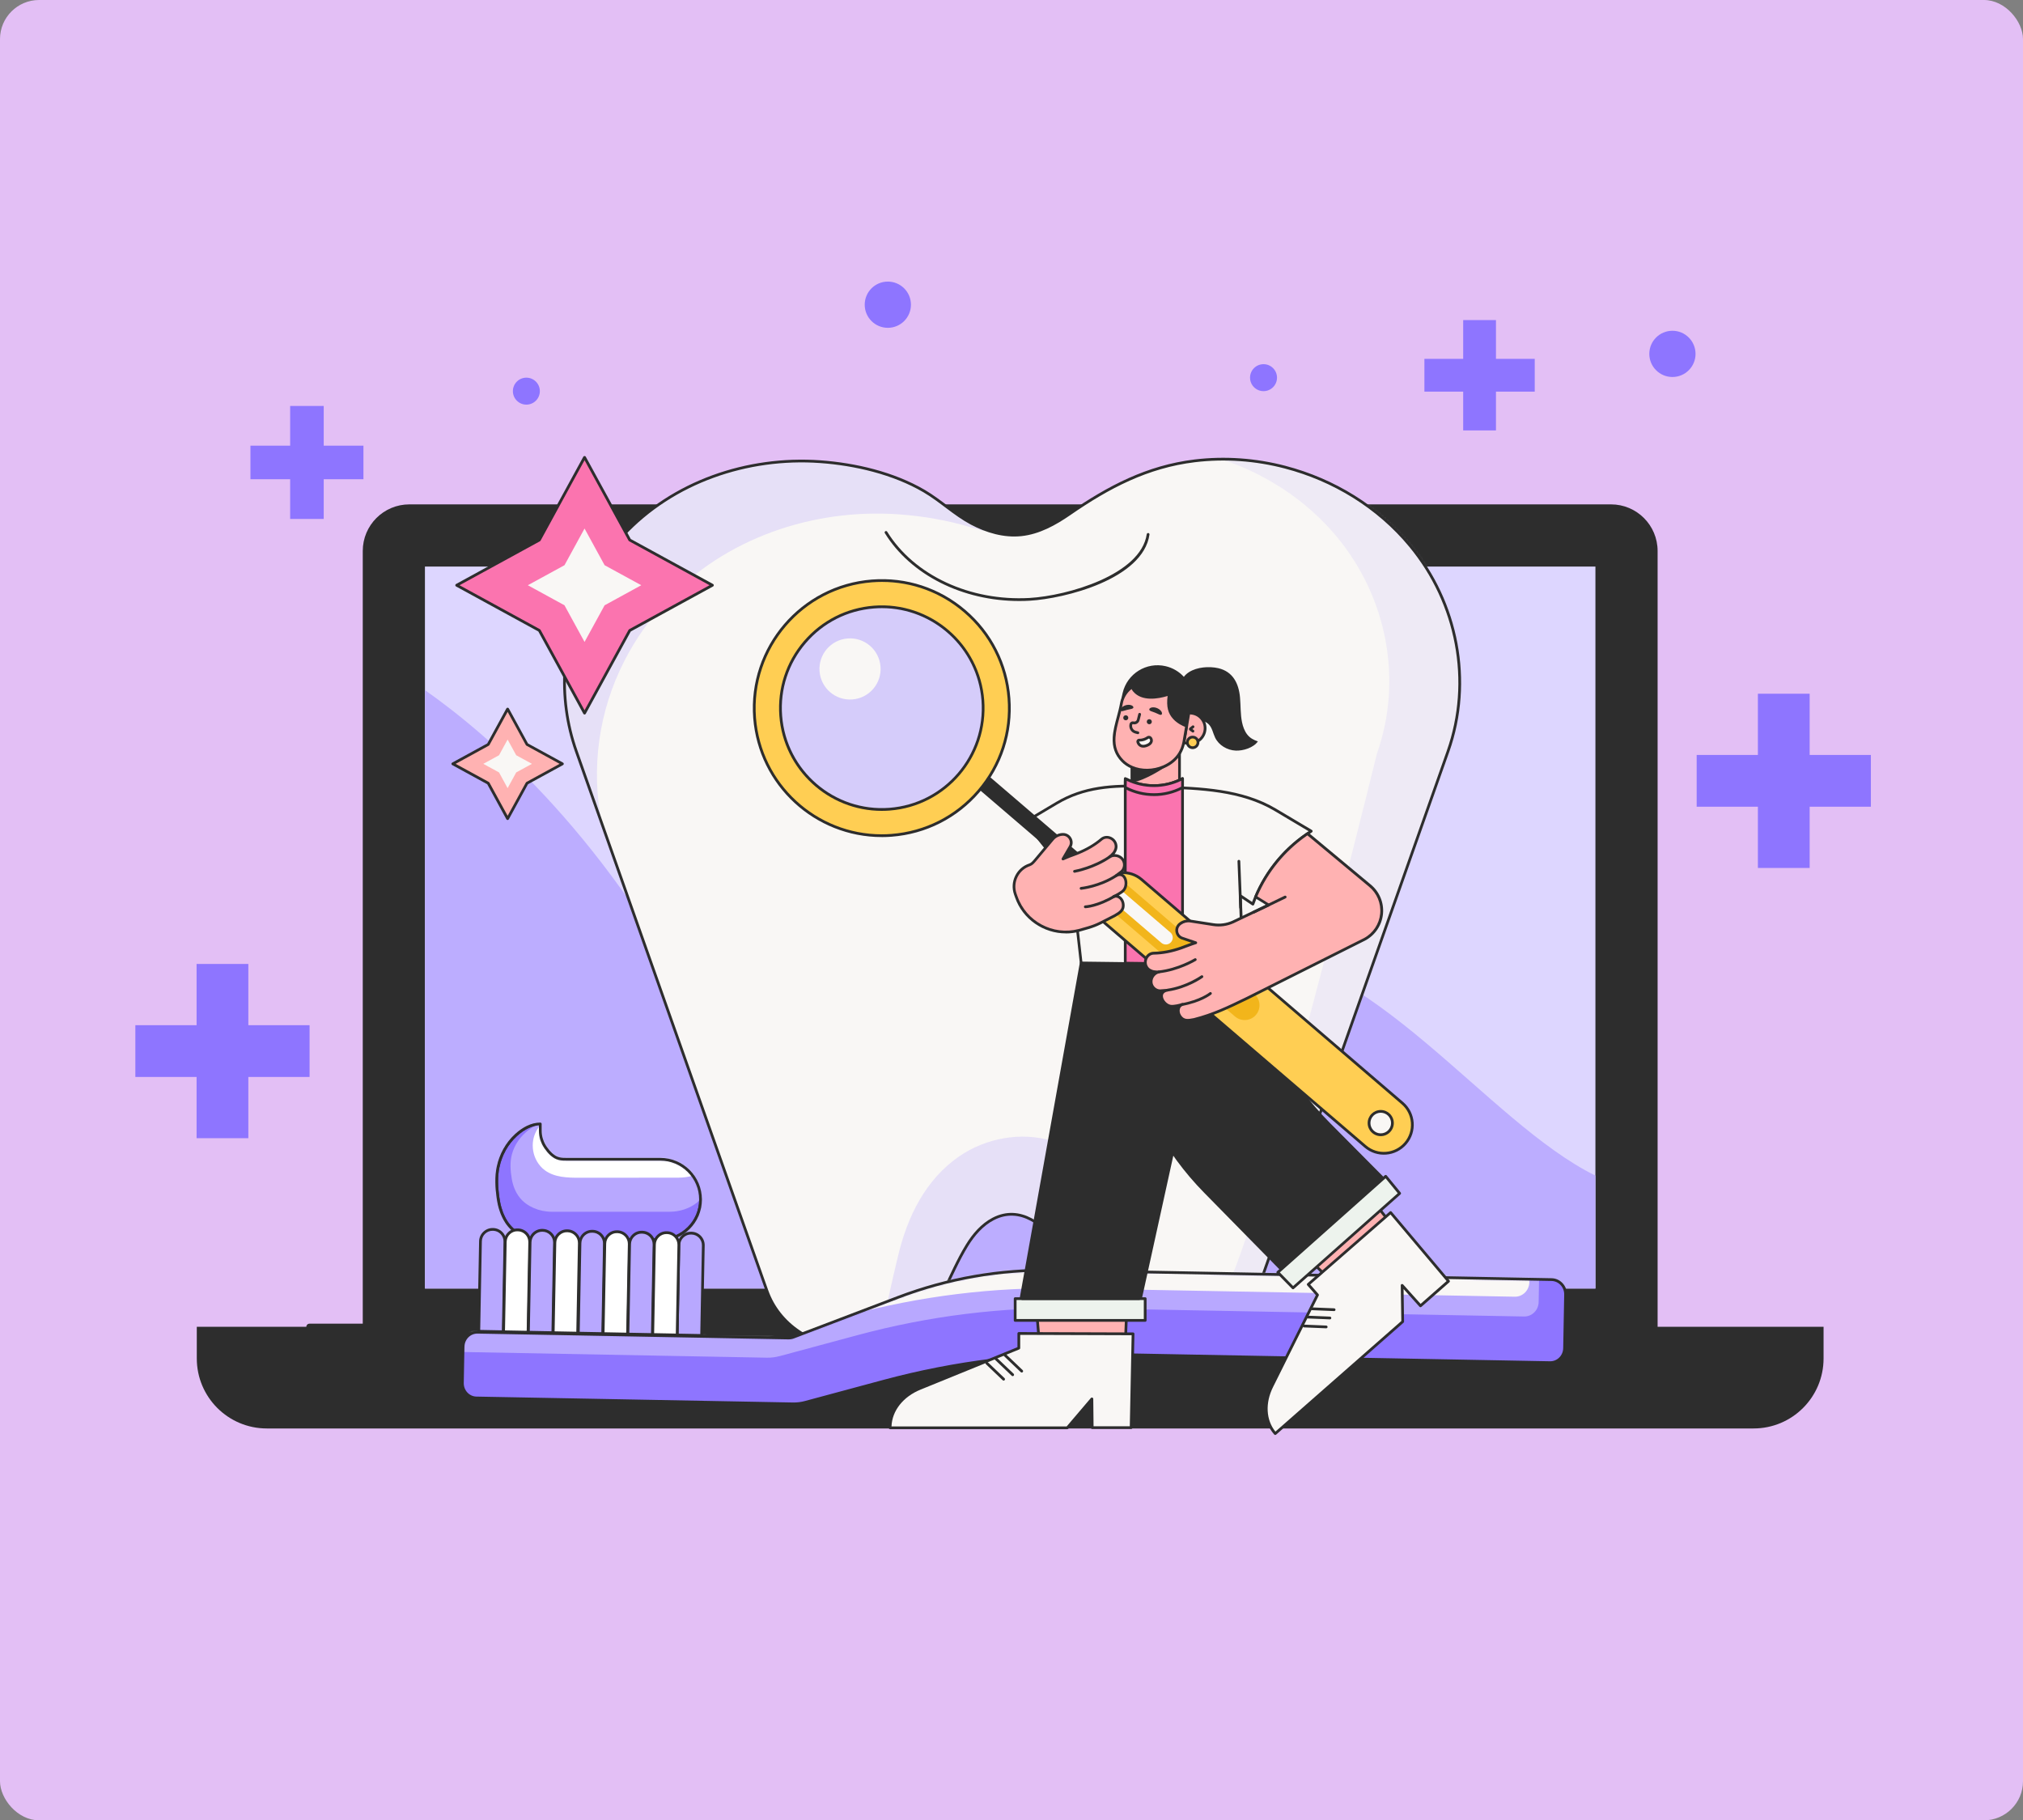 <svg width="828" height="745" viewBox="0 0 828 745" fill="none" xmlns="http://www.w3.org/2000/svg">
<rect x="0" y="0" width="828" height="745" fill="#808080" stroke="none"/>
<rect width="828" height="745" rx="16" fill="#E3BFF5"/>
<path d="M215.44 154.566C212.392 154.566 209.922 157.036 209.922 160.083C209.922 163.131 212.392 165.601 215.44 165.601C218.487 165.601 220.957 163.131 220.957 160.083C220.957 157.036 218.486 154.566 215.44 154.566Z" fill="#8E75FF"/>
<path d="M517.154 149.048C514.106 149.048 511.636 151.518 511.636 154.566C511.636 157.613 514.106 160.083 517.154 160.083C520.201 160.083 522.671 157.613 522.671 154.566C522.671 151.52 520.2 149.048 517.154 149.048Z" fill="#8E75FF"/>
<path d="M363.383 134.167C368.608 134.167 372.844 129.931 372.844 124.706C372.844 119.481 368.608 115.245 363.383 115.245C358.158 115.245 353.922 119.481 353.922 124.706C353.922 129.931 358.158 134.167 363.383 134.167Z" fill="#8E75FF"/>
<path d="M684.513 154.292C689.738 154.292 693.974 150.057 693.974 144.831C693.974 139.606 689.738 135.371 684.513 135.371C679.288 135.371 675.052 139.606 675.052 144.831C675.052 150.057 679.288 154.292 684.513 154.292Z" fill="#8E75FF"/>
<path d="M678.446 552.804H148.473V225.504C148.473 214.966 157.015 206.424 167.552 206.424H659.368C669.905 206.424 678.447 214.966 678.447 225.504L678.446 552.804Z" fill="#2D2D2D"/>
<path d="M652.997 527.355V231.874L173.923 231.874L173.923 527.355L652.997 527.355Z" fill="#DDD6FF"/>
<path d="M652.997 481.146C608.442 459.217 561.289 388.826 505.717 388.445C439.461 387.992 347.336 535.776 289.213 421.539C249.452 343.392 200.739 301.264 173.923 282.441V527.356H652.997V481.146Z" fill="#BCADFF"/>
<path d="M746.374 543.015V555.968C746.374 571.798 733.548 584.624 717.719 584.624H109.202C93.373 584.624 80.546 571.798 80.546 555.968V543.015H376.979C379.167 548.741 384.715 552.8 391.205 552.8H435.716C439.927 552.8 443.732 551.095 446.481 548.334C447.982 546.845 449.166 545.038 449.942 543.015H746.374Z" fill="#2D2D2D"/>
<path d="M126.651 543.015H376.979C376.979 548.421 381.362 552.804 386.768 552.804H440.134C445.302 552.804 449.942 543.015 449.942 543.015H524.895" stroke="#2D2D2D" stroke-width="2.545" stroke-miterlimit="10" stroke-linecap="round"/>
<path d="M526.021 191.202C513.992 188.06 501.389 187.114 489 188.612C469.572 190.966 453.681 199.345 437.834 210.293C431.831 214.437 425.22 218.109 417.967 218.864C410.961 219.596 403.888 217.523 397.66 214.223C390.666 210.507 384.978 204.932 378.221 200.978C365.674 193.646 350.053 189.975 335.637 188.95C305.948 186.844 275.415 197.16 254.951 219.168C249.241 225.306 244.409 232.232 240.58 239.688C229.801 260.637 228.033 285.291 235.894 307.523L313.922 528.317C318.765 542.001 332.505 551.259 348.014 551.259C364.401 551.259 379.302 542.395 386.161 528.564C389.281 522.269 392.085 515.669 395.779 509.677C398.471 505.296 401.951 501.241 406.512 498.865C417.539 493.121 427.912 501.376 433.565 510.6C436.832 515.928 439.073 521.818 441.922 527.382C449.446 542.102 463.851 551.259 480.531 551.259C496.039 551.259 509.78 542.001 514.623 528.317C514.623 528.317 592.628 307.568 592.651 307.523C602.81 278.781 596.514 246.75 577.176 223.357C564.055 207.488 545.832 196.383 526.043 191.214L526.021 191.202Z" fill="#F9F7F5"/>
<mask id="mask0_3939_1446" style="mask-type:luminance" maskUnits="userSpaceOnUse" x="231" y="187" width="367" height="365">
<path d="M526.021 191.202C513.992 188.06 501.389 187.114 489 188.612C469.572 190.966 453.681 199.345 437.834 210.293C431.831 214.437 425.22 218.109 417.967 218.864C410.961 219.596 403.888 217.523 397.66 214.223C390.666 210.507 384.978 204.932 378.221 200.978C365.674 193.646 350.053 189.975 335.637 188.95C305.948 186.844 275.415 197.16 254.951 219.168C249.241 225.306 244.409 232.232 240.58 239.688C229.801 260.637 228.033 285.291 235.894 307.523L313.922 528.317C318.765 542.001 332.505 551.259 348.014 551.259C364.401 551.259 379.302 542.395 386.161 528.564C389.281 522.269 392.085 515.669 395.779 509.677C398.471 505.296 401.951 501.241 406.512 498.865C417.539 493.121 427.912 501.376 433.565 510.6C436.832 515.928 439.073 521.818 441.922 527.382C449.446 542.102 463.851 551.259 480.531 551.259C496.039 551.259 509.78 542.001 514.623 528.317C514.623 528.317 592.628 307.568 592.651 307.523C602.81 278.781 596.514 246.75 577.176 223.357C564.055 207.488 545.832 196.383 526.043 191.214L526.021 191.202Z" fill="white"/>
</mask>
<g mask="url(#mask0_3939_1446)">
<path opacity="0.54" d="M609.477 219.877C595.68 203.186 576.511 191.506 555.698 186.067C543.05 182.767 529.782 181.764 516.751 183.341C510.298 184.129 504.216 185.537 498.382 187.474C517.303 193.376 534.58 204.492 547.296 219.877C567.636 244.486 574.247 278.173 563.57 308.402C563.57 308.435 535.909 421.073 516.2 486.859C498.664 545.402 490.003 551.698 475.902 550.729C475.654 550.718 475.575 551.045 475.462 551.169C483.808 559.751 495.183 564.763 507.82 564.763C524.128 564.763 538.59 555.032 543.68 540.627C543.68 540.627 625.729 308.447 625.752 308.402C636.44 278.173 629.817 244.486 609.477 219.877Z" fill="#E6E0F7"/>
<path opacity="0.54" d="M360.628 554.221C357.801 554.052 366.789 517.335 367.51 514.249C371.283 498.155 378.716 482.759 392.727 473.163C403.483 465.809 417.809 463.128 430.367 466.867C442.384 470.449 449.029 480.856 454.221 491.713C464.673 513.562 466.779 537.833 474.336 560.584L474.37 560.697C474.37 560.697 360.673 554.209 360.617 554.209L360.628 554.221Z" fill="#D6CDFA"/>
<path d="M255.559 270.458C260.086 261.65 265.797 253.462 272.543 246.209C296.735 220.204 332.821 208.018 367.904 210.507C377.59 211.194 387.749 212.894 397.435 215.834C404.767 218.053 403.877 217.535 397.66 214.223C390.666 210.507 384.978 204.932 378.221 200.978C365.674 193.646 350.053 189.975 335.636 188.95C305.948 186.844 275.415 197.16 254.951 219.168C249.241 225.306 244.409 232.232 240.58 239.688C229.801 260.637 228.033 285.291 235.894 307.523L246.29 336.941C241.807 314.529 245.017 291.001 255.57 270.469L255.559 270.458Z" fill="#E6E0F7"/>
</g>
<path d="M526.021 191.202C513.992 188.06 501.389 187.114 489 188.612C469.572 190.966 453.681 199.345 437.834 210.293C431.831 214.437 425.22 218.109 417.967 218.864C410.961 219.596 403.888 217.523 397.66 214.223C390.666 210.507 384.978 204.932 378.221 200.978C365.674 193.646 350.053 189.975 335.637 188.95C305.948 186.844 275.415 197.16 254.951 219.168C249.241 225.306 244.409 232.232 240.58 239.688C229.801 260.637 228.033 285.291 235.894 307.523L313.922 528.317C318.765 542.001 332.505 551.259 348.014 551.259C364.401 551.259 379.302 542.395 386.161 528.564C389.281 522.269 392.085 515.669 395.779 509.677C398.471 505.296 401.951 501.241 406.512 498.865C417.539 493.121 427.912 501.376 433.565 510.6C436.832 515.928 439.073 521.818 441.922 527.382C449.446 542.102 463.851 551.259 480.531 551.259C496.039 551.259 509.78 542.001 514.623 528.317C514.623 528.317 592.628 307.568 592.651 307.523C602.81 278.781 596.514 246.75 577.176 223.357C564.055 207.488 545.832 196.383 526.043 191.214L526.021 191.202Z" stroke="#2D2D2D" stroke-width="1.126" stroke-linecap="round" stroke-linejoin="round"/>
<path d="M417.111 245.973C394.011 245.973 372.769 235.352 362.16 218.199C361.991 217.94 362.081 217.591 362.34 217.422C362.599 217.253 362.948 217.343 363.117 217.602C374.189 235.487 397.074 246.119 421.413 244.723C436.922 243.822 466.914 235.251 469.358 218.627C469.403 218.323 469.696 218.109 470 218.154C470.304 218.199 470.518 218.481 470.473 218.796C467.781 237.075 435.705 245.027 421.481 245.849C420.016 245.939 418.563 245.973 417.111 245.973Z" fill="#2D2D2D"/>
<path d="M257.755 221.015L291.588 239.519L257.755 258.024L239.251 291.868L220.746 258.024L186.902 239.519L220.746 221.015L239.251 187.182L257.755 221.015Z" fill="#FB74AF"/>
<path d="M239.251 292.431C239.048 292.431 238.856 292.319 238.755 292.139L220.329 258.441L186.631 240.015C186.451 239.914 186.339 239.722 186.339 239.519C186.339 239.317 186.451 239.125 186.631 239.024L220.329 220.598L238.755 186.9C238.958 186.54 239.543 186.54 239.746 186.9L258.172 220.598L291.87 239.024C292.05 239.125 292.163 239.317 292.163 239.519C292.163 239.722 292.05 239.914 291.87 240.015L258.172 258.441L239.746 292.139C239.645 292.319 239.453 292.431 239.251 292.431ZM188.084 239.519L221.016 257.528C221.106 257.585 221.185 257.652 221.242 257.754L239.251 290.686L257.26 257.754C257.316 257.664 257.383 257.585 257.485 257.528L290.417 239.519L257.485 221.51C257.395 221.454 257.316 221.386 257.26 221.285L239.251 188.353L221.242 221.285C221.185 221.375 221.118 221.454 221.016 221.51L188.084 239.519Z" fill="#2D2D2D"/>
<path d="M247.461 231.32L262.463 239.519L247.461 247.73L239.251 262.731L231.04 247.73L216.038 239.519L231.04 231.32L239.251 216.307L247.461 231.32Z" fill="#F9F7F5"/>
<path d="M215.7 304.685L230.207 312.614L215.7 320.543L207.76 335.049L199.831 320.543L185.325 312.614L199.831 304.685L207.76 290.179L215.7 304.685Z" fill="#FFB2B2"/>
<path d="M207.76 335.612C207.557 335.612 207.366 335.5 207.265 335.319L199.414 320.96L185.055 313.109C184.874 313.008 184.762 312.817 184.762 312.614C184.762 312.411 184.874 312.22 185.055 312.118L199.414 304.268L207.265 289.908C207.467 289.548 208.053 289.548 208.256 289.908L216.106 304.268L230.466 312.118C230.646 312.22 230.759 312.411 230.759 312.614C230.759 312.817 230.646 313.008 230.466 313.109L216.106 320.96L208.256 335.319C208.154 335.5 207.963 335.612 207.76 335.612ZM186.496 312.614L200.102 320.047C200.192 320.104 200.27 320.171 200.327 320.273L207.771 333.878L215.216 320.273C215.272 320.182 215.34 320.104 215.441 320.047L229.047 312.614L215.441 305.169C215.351 305.113 215.272 305.045 215.216 304.944L207.771 291.339L200.327 304.944C200.27 305.034 200.203 305.113 200.102 305.169L186.496 312.614Z" fill="#2D2D2D"/>
<path d="M211.285 309.1L217.716 312.614L211.285 316.128L207.76 322.57L204.246 316.128L197.815 312.614L204.246 309.1L207.76 302.669L211.285 309.1Z" fill="#F9F7F5"/>
<path d="M270.268 474.447C257.575 474.447 244.893 474.447 232.2 474.447C231.051 474.447 229.891 474.447 228.776 474.177C226.501 473.636 224.598 471.53 223.314 469.661C221.917 467.633 221.14 465.201 221.14 462.734V459.997C217.637 459.997 214.146 461.833 211.15 464.593C207.433 468.005 204.956 472.566 203.886 477.488C202.996 481.61 203.255 486.138 203.841 490.305C204.325 493.763 205.35 497.198 207.253 500.126C210.182 504.631 215.351 507.402 220.723 507.402H270.245C279.346 507.402 286.723 500.025 286.723 490.925C286.723 481.824 279.346 474.447 270.245 474.447H270.268Z" fill="#8E75FF"/>
<mask id="mask1_3939_1446" style="mask-type:luminance" maskUnits="userSpaceOnUse" x="203" y="459" width="84" height="49">
<path d="M270.268 474.447C257.575 474.447 244.893 474.447 232.2 474.447C231.051 474.447 229.891 474.447 228.776 474.177C226.501 473.636 224.598 471.53 223.314 469.661C221.917 467.633 221.14 465.201 221.14 462.734V459.997C217.637 459.997 214.146 461.833 211.15 464.593C207.433 468.005 204.956 472.566 203.886 477.488C202.996 481.61 203.255 486.138 203.841 490.305C204.325 493.763 205.35 497.198 207.253 500.126C210.182 504.631 215.351 507.402 220.723 507.402H270.245C279.346 507.402 286.723 500.025 286.723 490.925C286.723 481.824 279.346 474.447 270.245 474.447H270.268Z" fill="white"/>
</mask>
<g mask="url(#mask1_3939_1446)">
<path d="M270.268 474.481C268.353 474.414 266.416 474.504 264.49 474.515C259.602 474.515 254.725 474.526 249.837 474.537C245.242 474.537 240.658 474.549 236.063 474.56C233.844 474.56 231.603 474.56 229.441 474.042C225.566 473.118 223.19 470.528 222.143 466.744C221.985 466.192 220.352 460.009 221.163 460.009C217.66 460.009 214.169 461.844 211.173 464.604C207.456 468.016 204.978 472.578 203.908 477.499C203.019 481.622 203.278 486.149 203.863 490.316C204.348 493.774 205.372 497.209 207.276 500.137C210.204 504.643 215.374 507.413 220.746 507.413H270.268C279.368 507.413 286.745 500.036 286.745 490.936C286.745 484.268 282.578 478.108 276.384 475.63C274.401 474.841 272.34 474.571 270.257 474.492L270.268 474.481Z" fill="#8E75FF"/>
<path d="M270.268 507.965H220.746C215.171 507.965 209.821 505.082 206.803 500.442C205.046 497.738 203.863 494.36 203.311 490.395C202.579 485.192 202.591 480.935 203.356 477.387C204.483 472.195 207.051 467.622 210.79 464.198C214.169 461.09 217.75 459.457 221.163 459.457C221.478 459.457 221.726 459.704 221.726 460.02C221.726 460.2 221.636 460.369 221.501 460.47C221.399 461.27 222.109 464.547 222.683 466.608C223.708 470.336 226.028 472.657 229.565 473.501C231.671 474.008 233.901 474.008 236.052 473.997L264.479 473.952C265.166 473.952 265.853 473.94 266.54 473.929C267.768 473.907 269.04 473.884 270.29 473.929C272.813 474.019 274.818 474.402 276.598 475.112C283.006 477.68 287.308 484.032 287.308 490.947C287.308 500.34 279.661 507.988 270.268 507.988V507.965ZM220.386 460.605C216.759 460.887 213.605 463.128 211.544 465.02C207.974 468.298 205.53 472.657 204.449 477.623C203.706 481.047 203.694 485.169 204.415 490.238C204.956 494.033 206.071 497.254 207.738 499.822C210.553 504.147 215.531 506.839 220.735 506.839H270.257C279.03 506.839 286.171 499.698 286.171 490.925C286.171 484.471 282.15 478.536 276.158 476.137C274.48 475.461 272.644 475.123 270.223 475.033C269.006 474.988 267.756 475.01 266.54 475.033C265.842 475.044 265.155 475.055 264.468 475.055L236.041 475.1C233.822 475.1 231.524 475.1 229.283 474.571C225.375 473.636 222.706 470.967 221.579 466.879C221.163 465.381 220.34 462.216 220.374 460.583L220.386 460.605Z" fill="#2D2D2D"/>
<path d="M274.007 470.032C261.675 470.032 249.342 470.032 237.021 470.032C235.906 470.032 234.779 470.032 233.698 469.83C231.479 469.402 229.632 467.746 228.393 466.282C227.042 464.683 226.287 462.779 226.287 460.842V458.691C222.886 458.691 219.496 460.132 216.579 462.306C212.963 464.987 210.553 468.568 209.517 472.443C208.65 475.686 208.909 479.234 209.472 482.511C209.945 485.226 210.936 487.917 212.783 490.226C215.633 493.763 220.656 495.936 225.87 495.936H274.007C282.848 495.936 290.023 490.136 290.023 482.996C290.023 475.855 282.848 470.055 274.007 470.055V470.032Z" fill="#B8A8FF"/>
<path d="M277.656 462.937C266.36 462.937 255.075 462.937 243.778 462.937C242.753 462.937 241.728 462.937 240.737 462.779C238.71 462.464 237.021 461.247 235.872 460.166C234.633 458.995 233.935 457.587 233.935 456.168V454.591C230.826 454.591 227.718 455.65 225.048 457.249C220.16 460.166 217.311 465.099 218.212 470.888C218.707 474.03 220.397 476.993 222.942 478.907C226.952 481.914 232.347 482.027 237.358 482.016C250.784 481.993 264.209 481.982 277.645 481.982C285.743 481.982 292.309 477.713 292.309 472.454C292.309 467.194 285.743 462.925 277.645 462.925L277.656 462.937Z" fill="white"/>
</g>
<path d="M270.268 474.447C257.575 474.447 244.893 474.447 232.2 474.447C231.051 474.447 229.891 474.447 228.776 474.177C226.501 473.636 224.598 471.53 223.314 469.661C221.917 467.633 221.14 465.201 221.14 462.734V459.997C217.637 459.997 214.146 461.833 211.15 464.593C207.433 468.005 204.956 472.566 203.886 477.488C202.996 481.61 203.255 486.138 203.841 490.305C204.325 493.763 205.35 497.198 207.253 500.126C210.182 504.631 215.351 507.402 220.723 507.402H270.245C279.346 507.402 286.723 500.025 286.723 490.925C286.723 481.824 279.346 474.447 270.245 474.447H270.268Z" stroke="#2D2D2D" stroke-width="1.126" stroke-linecap="round" stroke-linejoin="round"/>
<path d="M189.526 551.168L189.255 565.99C189.188 569.324 191.756 572.083 194.988 572.14L324.52 574.561C326.243 574.595 327.955 574.381 329.622 573.93L361.642 565.303C390.891 557.419 421.041 553.703 451.248 554.266L634.412 557.69C637.645 557.746 640.314 555.099 640.37 551.754L640.776 529.848C640.843 526.515 638.276 523.755 635.043 523.699L431.088 519.881C409.418 519.475 387.85 523.237 367.51 530.986L324.813 547.227C324.137 547.486 323.416 547.609 322.684 547.598L195.495 545.222C192.263 545.165 189.593 547.812 189.537 551.157L189.526 551.168Z" fill="#8E75FF"/>
<mask id="mask2_3939_1446" style="mask-type:luminance" maskUnits="userSpaceOnUse" x="189" y="519" width="452" height="56">
<path d="M189.526 551.168L189.255 565.99C189.188 569.324 191.756 572.083 194.988 572.14L324.52 574.561C326.243 574.595 327.955 574.381 329.622 573.93L361.642 565.303C390.891 557.419 421.041 553.703 451.248 554.266L634.412 557.69C637.645 557.746 640.314 555.099 640.37 551.754L640.776 529.848C640.843 526.515 638.276 523.755 635.043 523.699L431.088 519.881C409.418 519.475 387.85 523.237 367.51 530.986L324.813 547.227C324.137 547.486 323.416 547.609 322.684 547.598L195.495 545.222C192.263 545.165 189.593 547.812 189.537 551.157L189.526 551.168Z" fill="white"/>
</mask>
<g mask="url(#mask2_3939_1446)">
<path d="M319.013 555.043L351.032 546.416C380.282 538.532 410.432 534.815 440.638 535.378L623.803 538.802C627.035 538.858 629.705 536.212 629.761 532.867L629.93 523.609L431.076 519.881C409.407 519.475 387.839 523.237 367.498 530.986L324.802 547.226C324.126 547.485 323.405 547.609 322.673 547.598L195.484 545.222C192.251 545.165 189.582 547.812 189.526 551.157L189.481 553.331L313.911 555.662C315.634 555.696 317.346 555.482 319.013 555.031V555.043Z" fill="#B8A8FF"/>
<path d="M315.206 546.956L347.226 538.318C376.475 530.434 406.625 526.717 436.831 527.28L619.996 530.704C623.229 530.76 625.898 528.114 625.954 524.769L626.123 515.511L427.269 511.783C405.6 511.377 384.032 515.139 363.692 522.888L320.995 539.129C320.319 539.388 319.598 539.512 318.866 539.5L191.677 537.124C188.445 537.068 185.775 539.714 185.719 543.059L185.674 545.233L310.104 547.564C311.827 547.598 313.539 547.384 315.206 546.934V546.956Z" fill="#F9F7F5"/>
</g>
<path d="M189.526 551.168L189.255 565.99C189.188 569.324 191.756 572.083 194.988 572.14L324.52 574.561C326.243 574.595 327.955 574.381 329.622 573.93L361.642 565.303C390.891 557.419 421.041 553.703 451.248 554.266L634.412 557.69C637.645 557.746 640.314 555.099 640.37 551.754L640.776 529.848C640.843 526.515 638.276 523.755 635.043 523.699L431.088 519.881C409.418 519.475 387.85 523.237 367.51 530.986L324.813 547.227C324.137 547.486 323.416 547.609 322.684 547.598L195.495 545.222C192.263 545.165 189.593 547.812 189.537 551.157L189.526 551.168Z" stroke="#2D2D2D" stroke-width="1.126" stroke-linecap="round" stroke-linejoin="round"/>
<path d="M201.687 503.154L201.822 503.156C204.547 503.207 206.713 505.455 206.662 508.18L205.974 545.037L195.963 544.85L196.651 507.993C196.702 505.268 198.951 503.103 201.676 503.153L201.687 503.154Z" fill="#B8A8FF"/>
<path d="M205.969 545.605L195.957 545.413C195.641 545.413 195.394 545.154 195.405 544.839L196.092 507.987C196.148 504.958 198.716 502.536 201.689 502.593H201.825C204.854 502.649 207.276 505.161 207.219 508.19L206.532 545.042C206.532 545.188 206.465 545.334 206.364 545.436C206.262 545.537 206.116 545.594 205.969 545.594V545.605ZM196.542 544.298L205.429 544.467L206.104 508.179C206.127 507.008 205.688 505.904 204.877 505.059C204.066 504.214 202.973 503.741 201.813 503.719H201.678C200.541 503.685 199.403 504.124 198.558 504.935C197.714 505.746 197.241 506.839 197.218 507.999L196.542 544.287V544.298Z" fill="#2D2D2D"/>
<path d="M282.893 504.67L283.029 504.672C285.754 504.723 287.92 506.972 287.869 509.697L287.18 546.553L277.17 546.366L277.858 509.51C277.909 506.785 280.157 504.619 282.882 504.67L282.893 504.67Z" fill="#B8A8FF"/>
<path d="M287.173 547.125L277.161 546.934C276.845 546.934 276.598 546.675 276.609 546.359L277.296 509.508C277.318 508.044 277.915 506.67 278.974 505.656C280.033 504.631 281.418 504.079 282.893 504.113H283.029C286.058 504.169 288.48 506.681 288.423 509.711L287.736 546.562C287.736 546.709 287.669 546.855 287.567 546.956C287.466 547.058 287.32 547.114 287.173 547.114V547.125ZM277.735 545.819L286.621 545.988L287.297 509.699C287.342 507.289 285.416 505.296 283.006 505.251H282.871C281.7 505.206 280.596 505.656 279.751 506.467C278.906 507.278 278.433 508.37 278.411 509.53L277.735 545.819Z" fill="#2D2D2D"/>
<path d="M211.852 503.332L211.987 503.334C214.712 503.385 216.878 505.634 216.827 508.359L216.139 545.215L206.128 545.028L206.816 508.172C206.867 505.447 209.116 503.281 211.841 503.332L211.852 503.332Z" fill="white"/>
<path d="M216.128 545.796L206.116 545.605C205.8 545.605 205.553 545.346 205.564 545.03L206.251 508.179C206.273 506.715 206.87 505.341 207.929 504.316C208.988 503.302 210.384 502.739 211.848 502.773H211.995C215.025 502.829 217.446 505.341 217.39 508.37L216.703 545.222C216.703 545.368 216.635 545.515 216.534 545.616C216.432 545.717 216.286 545.774 216.14 545.774L216.128 545.796ZM206.69 544.49L215.576 544.659L216.252 508.37C216.297 505.96 214.371 503.967 211.961 503.922H211.815C210.666 503.877 209.54 504.327 208.706 505.138C207.861 505.949 207.388 507.041 207.366 508.201L206.69 544.49Z" fill="#2D2D2D"/>
<path d="M222.006 503.522L222.141 503.524C224.866 503.575 227.032 505.823 226.981 508.548L226.293 545.405L216.282 545.218L216.97 508.361C217.021 505.636 219.269 503.47 221.994 503.521L222.006 503.522Z" fill="#B8A8FF"/>
<path d="M226.276 545.976L216.263 545.785C215.948 545.785 215.7 545.526 215.712 545.211L216.399 508.359C216.421 506.895 217.018 505.521 218.077 504.507C219.135 503.494 220.554 502.919 221.996 502.964H222.131C223.595 502.998 224.969 503.595 225.983 504.654C226.997 505.712 227.549 507.098 227.526 508.573L226.839 545.424C226.839 545.571 226.771 545.717 226.67 545.819C226.569 545.92 226.422 545.976 226.276 545.976ZM216.838 544.681L225.724 544.85L226.4 508.562C226.422 507.39 225.983 506.287 225.172 505.442C224.361 504.597 223.269 504.124 222.109 504.102H221.974C221.974 504.102 221.917 504.102 221.895 504.102C220.757 504.102 219.687 504.53 218.865 505.329C218.02 506.14 217.547 507.233 217.525 508.393L216.849 544.681H216.838Z" fill="#2D2D2D"/>
<path d="M232.148 503.711L232.283 503.713C235.008 503.764 237.174 506.013 237.123 508.738L236.435 545.594L226.424 545.407L227.112 508.551C227.163 505.826 229.412 503.66 232.137 503.711L232.148 503.711Z" fill="white"/>
<path d="M236.424 546.168L226.411 545.977C226.096 545.977 225.848 545.717 225.859 545.402L226.546 508.551C226.569 507.087 227.166 505.712 228.224 504.699C229.283 503.674 230.713 503.111 232.144 503.156H232.279C235.309 503.212 237.73 505.724 237.674 508.753L236.987 545.605C236.987 545.751 236.919 545.898 236.818 545.999C236.716 546.1 236.57 546.157 236.424 546.157V546.168ZM226.997 544.873L235.883 545.042L236.559 508.753C236.604 506.343 234.678 504.35 232.268 504.305H232.132C230.972 504.26 229.857 504.721 229.013 505.521C228.168 506.332 227.695 507.424 227.672 508.584L226.997 544.873Z" fill="#2D2D2D"/>
<path d="M242.425 503.903L242.561 503.906C245.286 503.956 247.451 506.205 247.401 508.93L246.712 545.786L236.701 545.599L237.39 508.743C237.441 506.018 239.689 503.852 242.414 503.903L242.425 503.903Z" fill="#B8A8FF"/>
<path d="M246.706 546.359L236.694 546.168C236.378 546.168 236.131 545.909 236.142 545.594L236.829 508.742C236.852 507.278 237.448 505.904 238.507 504.89C239.566 503.877 240.974 503.313 242.427 503.347H242.562C245.591 503.404 248.013 505.915 247.956 508.945L247.269 545.796C247.269 545.943 247.202 546.089 247.101 546.19C246.999 546.292 246.853 546.348 246.706 546.348V546.359ZM237.268 545.064L246.154 545.233L246.83 508.945C246.875 506.535 244.949 504.541 242.539 504.496H242.404C241.221 504.44 240.129 504.902 239.284 505.712C238.44 506.523 237.967 507.616 237.944 508.776L237.268 545.064Z" fill="#2D2D2D"/>
<path d="M252.579 504.092L252.714 504.095C255.439 504.146 257.605 506.394 257.554 509.119L256.866 545.975L246.855 545.788L247.543 508.932C247.594 506.207 249.843 504.041 252.568 504.092L252.579 504.092Z" fill="white"/>
<path d="M256.854 546.551L246.842 546.359C246.526 546.359 246.278 546.1 246.29 545.785L246.977 508.934C247.033 505.904 249.567 503.471 252.574 503.539H252.709C255.739 503.595 258.161 506.107 258.104 509.136L257.417 545.988C257.417 546.134 257.35 546.281 257.248 546.382C257.147 546.483 257 546.54 256.854 546.54V546.551ZM247.427 545.256L256.313 545.425L256.989 509.136C257.012 507.965 256.572 506.861 255.762 506.017C254.951 505.172 253.858 504.699 252.698 504.676H252.563C251.38 504.631 250.288 505.082 249.443 505.893C248.598 506.704 248.125 507.796 248.103 508.956L247.427 545.244V545.256Z" fill="#2D2D2D"/>
<path d="M262.744 504.282L262.879 504.285C265.604 504.336 267.77 506.584 267.719 509.309L267.031 546.165L257.02 545.978L257.708 509.122C257.759 506.397 260.008 504.231 262.733 504.282L262.744 504.282Z" fill="#B8A8FF"/>
<path d="M267.013 546.742L257 546.551C256.685 546.551 256.437 546.292 256.449 545.976L257.136 509.125C257.158 507.661 257.755 506.287 258.814 505.262C259.872 504.248 261.258 503.674 262.733 503.719H262.88C265.909 503.775 268.331 506.287 268.274 509.316L267.587 546.168C267.587 546.314 267.52 546.461 267.418 546.562C267.317 546.663 267.171 546.72 267.024 546.72L267.013 546.742ZM257.575 545.447L266.461 545.616L267.137 509.328C267.182 506.917 265.256 504.924 262.846 504.879H262.699C261.539 504.834 260.424 505.284 259.591 506.095C258.746 506.906 258.273 507.999 258.251 509.159L257.575 545.447Z" fill="#2D2D2D"/>
<path d="M272.886 504.483L273.021 504.485C275.746 504.536 277.912 506.785 277.861 509.51L277.173 546.366L267.162 546.179L267.851 509.323C267.902 506.598 270.15 504.432 272.875 504.483L272.886 504.483Z" fill="white"/>
<path d="M277.161 546.934L267.148 546.742C266.833 546.742 266.585 546.483 266.596 546.168L267.283 509.316C267.306 507.852 267.903 506.478 268.961 505.465C270.02 504.451 271.417 503.888 272.881 503.922H273.016C274.48 503.955 275.854 504.552 276.868 505.611C277.881 506.67 278.433 508.055 278.411 509.53L277.724 546.382C277.724 546.528 277.656 546.675 277.555 546.776C277.454 546.877 277.307 546.934 277.161 546.934ZM267.723 545.627L276.609 545.796L277.285 509.508C277.307 508.337 276.868 507.233 276.057 506.388C275.246 505.543 274.154 505.07 272.993 505.048H272.858C272.858 505.048 272.802 505.048 272.779 505.048C271.642 505.048 270.572 505.476 269.75 506.276C268.905 507.086 268.432 508.179 268.41 509.339L267.734 545.627H267.723Z" fill="#2D2D2D"/>
<path d="M510.501 300.642C509.363 299.178 508.721 297.387 508.349 295.574C507.662 292.24 507.843 288.794 507.527 285.415C507.009 279.682 504.61 274.85 498.619 273.465C497.672 273.251 496.625 273.105 495.533 273.06C491.501 272.879 486.849 273.961 484.54 277.001C482.626 274.907 480.08 273.352 477.107 272.654C469.234 270.807 461.35 275.695 459.503 283.568L459.233 284.739C459.053 285.505 458.963 286.259 458.906 287.014L457.172 295.765C457.149 295.878 457.138 296.002 457.127 296.114C457.071 296.43 457.025 296.745 456.992 297.06C457.025 296.632 457.082 296.193 457.172 295.765L457.983 291.665C458.107 291.497 458.242 291.339 458.377 291.181C458.377 291.181 458.737 291.339 459.289 291.632C460.213 295.315 462.555 298.536 465.844 300.552C465.81 301.441 465.619 302.399 465.202 303.424C465.202 303.424 467.725 307.411 473.458 307.918C479.078 308.413 484.326 304.865 485.351 299.91C485.351 299.887 485.351 299.853 485.362 299.831L486.646 294.47C487.018 293.704 487.322 292.882 487.559 292.026C488.471 292.882 489.484 293.614 490.588 294.155C492.041 294.864 493.674 295.348 494.789 296.508C496.175 297.95 496.467 300.101 497.346 301.903C498.866 305.034 502.301 307.05 505.782 307.197C508.811 307.332 513.057 306.025 514.837 303.435C513.125 302.849 511.638 302.095 510.489 300.619L510.501 300.642Z" fill="#2D2D2D"/>
<path d="M482.761 306.318V327.458H463.287V311.488C464.752 312.208 466.362 312.693 468.085 312.862C473.852 314.405 479.607 311.589 482.761 306.318Z" fill="#FFB2B2"/>
<path d="M482.761 328.021H463.287C462.972 328.021 462.724 327.774 462.724 327.458V311.488C462.724 311.296 462.826 311.116 462.995 311.015C463.164 310.913 463.366 310.902 463.535 310.992C464.988 311.713 466.531 312.152 468.13 312.31C473.615 313.763 479.123 311.296 482.265 306.037C482.4 305.823 482.648 305.721 482.896 305.778C483.144 305.845 483.313 306.07 483.313 306.318V327.458C483.313 327.774 483.065 328.021 482.749 328.021H482.761ZM463.862 326.895H482.209V308.154C478.717 312.715 473.199 314.81 467.95 313.402C466.587 313.267 465.191 312.918 463.862 312.355V326.895Z" fill="#2D2D2D"/>
<path d="M463.299 313.999V320.194C468.536 319.631 476.87 313.954 476.87 313.954L476.296 313.785C472.196 315.542 467.286 315.723 463.31 313.999H463.299Z" fill="#2D2D2D"/>
<path d="M486.455 292.645C486.477 292.521 486.477 292.386 486.5 292.262C486.523 292.093 486.545 291.936 486.556 291.767L487.649 291.879C491.073 292.228 493.562 295.269 493.213 298.682C492.863 302.095 489.8 304.572 486.387 304.223L485.227 304.099C484.98 304.077 484.743 304.032 484.518 303.987C484.552 303.829 484.597 303.683 484.619 303.525L486.466 292.645H486.455Z" fill="#FFB2B2"/>
<path d="M487.018 304.82C486.793 304.82 486.556 304.809 486.32 304.786L485.16 304.663C484.889 304.64 484.642 304.595 484.383 304.539C484.078 304.471 483.887 304.178 483.955 303.874L484 303.649C484.022 303.581 484.033 303.502 484.045 303.424L485.892 292.544C485.892 292.488 485.903 292.431 485.914 292.375L485.993 291.699C486.027 291.395 486.297 291.17 486.613 291.204L487.705 291.316C489.507 291.496 491.129 292.375 492.278 293.772C493.426 295.168 493.956 296.936 493.764 298.738C493.404 302.219 490.453 304.82 487.018 304.82ZM485.171 303.536C485.171 303.536 485.239 303.536 485.272 303.536L486.432 303.649C489.53 303.976 492.323 301.712 492.649 298.614C492.807 297.117 492.357 295.652 491.41 294.481C490.453 293.31 489.102 292.589 487.592 292.431L487.052 292.375V292.476C487.029 292.555 487.018 292.645 487.007 292.724L485.171 303.514V303.536Z" fill="#2D2D2D"/>
<path d="M480.677 293.94C478.582 291.677 477.873 289.041 478.571 284.232C478.571 284.232 478.537 284.176 478.481 284.086C474.82 285.291 467.86 286.834 464.29 282.7C463.794 282.126 463.535 281.597 463.423 281.112C461.159 282.667 459.481 285.077 458.974 287.937C458.974 287.971 458.974 287.994 458.963 288.028C458.197 292.51 456.271 297.252 456.012 301.768C455.809 305.158 456.541 308.424 459.402 311.364C460.517 312.513 461.846 313.38 463.299 314.011C467.286 315.734 472.196 315.565 476.285 313.797C478.999 312.625 481.353 310.778 482.828 308.312C483.605 307.005 484.18 305.552 484.506 303.987C484.54 303.829 484.585 303.683 484.608 303.525L485.7 297.117C485.7 297.117 485.768 297.015 485.7 297.105C485.7 297.105 482.738 296.159 480.688 293.94H480.677Z" fill="#FFB2B2"/>
<path d="M469.381 315.779C467.173 315.779 464.999 315.362 463.062 314.517C461.474 313.83 460.1 312.896 458.985 311.747C456.327 309.01 455.19 305.823 455.437 301.723C455.595 298.975 456.361 296.148 457.093 293.411C457.577 291.587 458.084 289.706 458.4 287.926C458.929 284.919 460.596 282.363 463.096 280.651C463.254 280.549 463.445 280.527 463.625 280.594C463.806 280.662 463.93 280.82 463.963 281C464.053 281.439 464.301 281.878 464.707 282.34C468.04 286.203 474.652 284.761 478.289 283.568C478.526 283.489 478.796 283.579 478.943 283.793L479.044 283.962C479.112 284.074 479.134 284.198 479.123 284.334C478.481 288.771 479.033 291.361 481.083 293.58C482.749 295.382 485.092 296.317 485.7 296.542C485.835 296.531 485.959 296.565 486.072 296.644C486.263 296.79 486.308 297.072 486.23 297.297L485.148 303.649C485.126 303.75 485.103 303.852 485.081 303.964L485.036 304.133C484.709 305.733 484.123 307.242 483.29 308.627C481.826 311.082 479.472 313.053 476.487 314.337C474.212 315.317 471.757 315.813 469.369 315.813L469.381 315.779ZM463.141 282.002C461.215 283.534 459.943 285.64 459.526 288.028C459.199 289.954 458.681 291.857 458.186 293.704C457.465 296.385 456.721 299.155 456.564 301.791C456.338 305.552 457.363 308.469 459.796 310.958C460.81 312.006 462.06 312.851 463.513 313.481C467.263 315.114 471.96 315.036 476.059 313.267C478.819 312.073 480.992 310.26 482.333 308.019C483.099 306.746 483.639 305.35 483.932 303.874L483.977 303.672C484 303.593 484.011 303.514 484.022 303.435L485.036 297.477C484.09 297.105 481.905 296.114 480.238 294.323C478.03 291.947 477.355 289.255 477.895 284.84C473.886 286.057 467.365 287.16 463.839 283.05C463.535 282.7 463.299 282.351 463.13 281.991L463.141 282.002Z" fill="#2D2D2D"/>
<path d="M488.268 299.808C488.155 299.808 488.032 299.775 487.941 299.696L486.95 298.975C486.77 298.84 486.658 298.637 486.646 298.412C486.646 298.187 486.736 297.973 486.917 297.826L487.941 297.004C488.178 296.813 488.538 296.846 488.73 297.083C488.921 297.319 488.888 297.68 488.651 297.871L488.032 298.367L488.595 298.783C488.842 298.964 488.899 299.324 488.719 299.572C488.606 299.718 488.437 299.808 488.268 299.808Z" fill="#2D2D2D"/>
<path d="M469.369 295.394C469.369 295.957 469.842 296.418 470.417 296.407C470.991 296.407 471.442 295.934 471.43 295.36C471.43 294.797 470.957 294.335 470.383 294.346C469.809 294.346 469.358 294.819 469.369 295.382V295.394Z" fill="#2D2D2D"/>
<path d="M459.74 293.783C459.74 294.346 460.213 294.808 460.787 294.796C461.362 294.785 461.812 294.323 461.801 293.76C461.801 293.197 461.328 292.735 460.753 292.747C460.179 292.747 459.729 293.22 459.74 293.794V293.783Z" fill="#2D2D2D"/>
<path d="M470.552 290.731C470.811 290.99 471.239 291.125 471.644 291.26C472.05 291.395 472.467 291.542 472.816 291.688C473.165 291.834 473.559 292.003 473.953 292.195C474.347 292.375 474.742 292.578 475.102 292.566C475.451 292.566 475.721 292.251 475.553 291.654C475.395 291.08 474.708 290.258 473.548 289.785C472.388 289.323 471.329 289.447 470.833 289.751C470.315 290.055 470.293 290.472 470.552 290.731Z" fill="#2D2D2D"/>
<path d="M465.732 300.473C465.732 300.473 465.641 300.473 465.596 300.45L464.662 300.214C462.938 299.774 461.891 298.018 462.319 296.294C462.51 295.551 463.265 295.1 464.008 295.292C464.583 295.438 465.18 295.089 465.326 294.504L465.9 292.195C465.979 291.891 466.283 291.71 466.587 291.789C466.892 291.868 467.072 292.172 466.993 292.476L466.407 294.785C466.103 295.968 464.909 296.689 463.727 296.384C463.637 296.362 463.558 296.384 463.535 296.418C463.501 296.441 463.434 296.486 463.411 296.576C463.13 297.702 463.817 298.84 464.932 299.121L465.867 299.358C466.171 299.437 466.351 299.741 466.272 300.045C466.205 300.304 465.979 300.473 465.72 300.473H465.732Z" fill="#2D2D2D"/>
<path d="M463.67 289.886C463.378 290.1 462.95 290.168 462.544 290.258C462.127 290.336 461.711 290.427 461.362 290.517C461.001 290.607 460.596 290.719 460.19 290.843C459.785 290.956 459.379 291.102 459.03 291.046C458.692 290.99 458.478 290.652 458.726 290.111C458.963 289.582 459.728 288.872 460.922 288.579C462.105 288.287 463.107 288.557 463.547 288.917C464.008 289.289 463.963 289.694 463.682 289.897L463.67 289.886Z" fill="#2D2D2D"/>
<path d="M470.789 301.915C470.496 301.656 470.056 301.656 469.741 301.869C469.155 302.275 467.905 302.962 466.261 302.906C465.855 302.894 465.585 303.322 465.709 303.705C465.979 304.55 466.824 305.902 469.043 305.203C471.757 304.359 471.543 302.568 470.777 301.892L470.789 301.915Z" fill="#F9F7F5"/>
<path d="M467.928 305.969C466.419 305.969 465.529 304.978 465.18 303.886C465.056 303.514 465.135 303.108 465.371 302.793C465.596 302.5 465.923 302.331 466.283 302.354C467.759 302.399 468.885 301.779 469.414 301.408C469.955 301.036 470.676 301.059 471.16 301.487C471.712 301.971 471.96 302.748 471.813 303.491C471.689 304.077 471.194 305.147 469.223 305.766C468.75 305.913 468.311 305.98 467.928 305.98V305.969ZM466.25 303.48C466.52 304.37 467.184 305.226 468.885 304.685C469.932 304.359 470.586 303.852 470.71 303.255C470.788 302.861 470.62 302.512 470.417 302.331C470.327 302.252 470.169 302.252 470.056 302.331C469.403 302.782 468.085 303.536 466.238 303.469L466.25 303.48Z" fill="#2D2D2D"/>
<path d="M490.329 303.649C490.442 304.843 489.552 305.901 488.358 306.014C487.153 306.127 486.094 305.248 485.982 304.043C485.869 302.849 486.759 301.791 487.953 301.678C489.158 301.565 490.217 302.444 490.329 303.649Z" fill="#FFCE53"/>
<path d="M488.155 306.577C487.514 306.577 486.905 306.352 486.399 305.946C485.835 305.473 485.486 304.82 485.419 304.088C485.351 303.356 485.576 302.646 486.038 302.083C486.511 301.52 487.164 301.171 487.896 301.115C489.383 300.98 490.746 302.083 490.881 303.593C490.949 304.313 490.723 305.023 490.262 305.586C489.789 306.149 489.135 306.498 488.392 306.566C488.302 306.566 488.223 306.577 488.133 306.577H488.155ZM488.155 302.23C488.155 302.23 488.054 302.23 488.009 302.23C487.581 302.264 487.187 302.477 486.905 302.804C486.624 303.131 486.5 303.547 486.534 303.975C486.567 304.403 486.781 304.786 487.108 305.068C487.446 305.349 487.863 305.473 488.291 305.44C488.719 305.406 489.113 305.192 489.394 304.865C489.665 304.539 489.8 304.122 489.755 303.694C489.676 302.86 488.966 302.23 488.144 302.23H488.155Z" fill="#2D2D2D"/>
<path d="M475.823 455.098C475.598 455.098 475.384 454.963 475.305 454.738L464.954 428.664C464.842 428.372 464.977 428.045 465.27 427.932C465.563 427.82 465.889 427.955 466.002 428.248L476.352 454.321C476.465 454.614 476.33 454.94 476.037 455.053C475.969 455.075 475.902 455.098 475.834 455.098H475.823Z" fill="#2D2D2D"/>
<path d="M424.33 537.011L425.321 548.781L460.596 549.558L461.091 537.608L424.33 537.011Z" fill="#FFB2B2"/>
<path d="M460.596 550.121H460.584L425.31 549.344C425.017 549.344 424.78 549.119 424.758 548.826L423.767 537.056C423.756 536.899 423.812 536.741 423.913 536.628C424.026 536.516 424.195 536.459 424.33 536.448L461.091 537.034C461.238 537.034 461.384 537.101 461.497 537.214C461.598 537.327 461.654 537.473 461.654 537.619L461.159 549.58C461.148 549.884 460.9 550.121 460.596 550.121ZM425.839 548.229L460.055 548.983L460.506 538.16L424.938 537.586L425.839 548.229Z" fill="#2D2D2D"/>
<path d="M416.998 545.751V551.743L376.542 568.209C369.042 571.261 364.3 577.512 364.3 584.348H436.832L446.889 572.545L447.013 584.292H462.95L463.727 545.909L416.975 545.751H416.998Z" fill="#F9F7F5"/>
<path d="M436.843 584.912H364.311C363.996 584.912 363.748 584.664 363.748 584.348C363.748 577.242 368.569 570.856 376.34 567.691L416.435 551.36V545.74C416.435 545.594 416.491 545.447 416.604 545.346C416.705 545.244 416.852 545.177 416.998 545.177L463.749 545.335C463.896 545.335 464.042 545.391 464.155 545.504C464.256 545.616 464.324 545.763 464.312 545.909L463.535 584.292C463.535 584.596 463.276 584.844 462.972 584.844H447.036C446.731 584.844 446.472 584.596 446.472 584.292L446.36 574.043L437.282 584.709C437.181 584.833 437.023 584.912 436.854 584.912H436.843ZM364.886 583.785H436.584L446.472 572.173C446.619 571.993 446.867 571.926 447.092 572.005C447.317 572.083 447.464 572.297 447.464 572.523L447.587 583.718H462.42L463.175 546.461L417.561 546.314V551.743C417.561 551.968 417.426 552.182 417.212 552.261L376.768 568.727C369.638 571.633 365.133 577.354 364.886 583.774V583.785Z" fill="#2D2D2D"/>
<path d="M414.475 563.208C414.34 563.208 414.194 563.152 414.092 563.051L407.256 556.53C407.03 556.316 407.019 555.955 407.233 555.73C407.447 555.505 407.808 555.493 408.033 555.707L414.869 562.229C415.095 562.443 415.106 562.803 414.892 563.028C414.779 563.141 414.633 563.208 414.486 563.208H414.475Z" fill="#2D2D2D"/>
<path d="M418.181 561.733C418.045 561.733 417.899 561.677 417.798 561.575L410.961 555.054C410.736 554.84 410.725 554.48 410.939 554.255C411.153 554.029 411.513 554.018 411.738 554.232L418.575 560.753C418.8 560.967 418.811 561.328 418.597 561.553C418.485 561.665 418.338 561.733 418.192 561.733H418.181Z" fill="#2D2D2D"/>
<path d="M410.77 565.033C410.635 565.033 410.488 564.977 410.387 564.875L403.55 558.354C403.325 558.14 403.314 557.78 403.528 557.555C403.742 557.329 404.102 557.318 404.327 557.532L411.164 564.053C411.389 564.267 411.4 564.628 411.186 564.853C411.074 564.965 410.927 565.033 410.781 565.033H410.77Z" fill="#2D2D2D"/>
<path d="M486.061 443.824L465.011 539.613L416.39 539.872L442.519 394.122L477.411 394.415" fill="#2D2D2D"/>
<path d="M416.39 540.435C416.221 540.435 416.063 540.356 415.962 540.232C415.849 540.109 415.804 539.94 415.838 539.771L441.967 394.02C442.012 393.75 442.249 393.559 442.519 393.559L477.411 393.863C477.726 393.863 477.974 394.122 477.974 394.426C477.974 394.741 477.693 394.978 477.411 394.989L442.992 394.696L417.066 539.32L464.549 539.061L485.509 443.711C485.576 443.407 485.869 443.216 486.185 443.283C486.489 443.351 486.68 443.655 486.613 443.959L465.551 539.748C465.495 540.007 465.27 540.187 465 540.187L416.39 540.446V540.435Z" fill="#2D2D2D"/>
<path d="M468.716 531.481H415.5V540.39H468.716V531.481Z" fill="#EDF3ED"/>
<path d="M468.716 540.965H415.5C415.185 540.965 414.937 540.717 414.937 540.401V531.493C414.937 531.177 415.185 530.93 415.5 530.93H468.716C469.031 530.93 469.279 531.177 469.279 531.493V540.401C469.279 540.717 469.031 540.965 468.716 540.965ZM416.063 539.838H468.153V532.056H416.063V539.838Z" fill="#2D2D2D"/>
<path d="M418.361 531.481L468.153 523.947L466.238 531.481H418.361Z" fill="#2D2D2D"/>
<path d="M466.238 532.045H418.361C418.068 532.045 417.82 531.819 417.798 531.526C417.775 531.234 417.989 530.975 418.271 530.93L468.063 523.384C468.254 523.361 468.435 523.429 468.57 523.564C468.694 523.699 468.75 523.902 468.694 524.082L466.779 531.628C466.711 531.876 466.486 532.056 466.238 532.056V532.045ZM425.839 530.918H465.799L467.398 524.622L425.839 530.918Z" fill="#2D2D2D"/>
<path d="M536.506 516.074L544.593 523.969L570.632 502.457L563.503 493.481L536.506 516.074Z" fill="#FFB2B2"/>
<path d="M544.593 524.532C544.446 524.532 544.311 524.476 544.199 524.375L536.112 516.468C535.999 516.356 535.932 516.198 535.943 516.04C535.943 515.883 536.022 515.736 536.146 515.635L563.142 493.053C563.255 492.963 563.413 492.907 563.559 492.929C563.706 492.941 563.852 493.019 563.942 493.143L571.071 502.108C571.263 502.345 571.229 502.694 570.993 502.897L544.953 524.42C544.852 524.51 544.717 524.544 544.593 524.544V524.532ZM537.34 516.108L544.615 523.215L569.844 502.367L563.424 494.281L537.351 516.097L537.34 516.108Z" fill="#2D2D2D"/>
<path d="M461.429 428.518C466.171 450.863 477.197 471.395 493.213 487.692L526.032 521.097L567.22 483.435L544.142 460.2C526.618 442.563 514.488 420.296 509.183 396.014L508.755 394.944L457.341 394.212" fill="#2D2D2D"/>
<path d="M526.032 521.672C525.885 521.672 525.739 521.615 525.626 521.503L492.807 488.098C476.69 471.699 465.653 451.134 460.877 428.642C460.81 428.338 461.012 428.034 461.317 427.978C461.621 427.921 461.925 428.113 461.981 428.417C466.711 450.706 477.647 471.068 493.618 487.309L526.066 520.331L566.42 483.435L543.748 460.617C526.122 442.878 513.981 420.589 508.642 396.149L508.383 395.518L457.341 394.786C457.025 394.786 456.778 394.527 456.789 394.212C456.789 393.897 457.025 393.649 457.363 393.66L508.777 394.392C509.003 394.392 509.205 394.539 509.296 394.741L509.724 395.811C515.051 420.127 527.079 442.225 544.559 459.817L567.636 483.052C567.749 483.165 567.805 483.311 567.805 483.457C567.805 483.615 567.738 483.762 567.625 483.863L526.437 521.525C526.325 521.627 526.19 521.672 526.054 521.672H526.032Z" fill="#2D2D2D"/>
<path d="M572.862 488.413L529.23 527.089L523.002 520.726L567.152 481.43L572.862 488.413Z" fill="#EDF3ED"/>
<path d="M529.231 527.652C529.084 527.652 528.938 527.596 528.825 527.483L522.597 521.12C522.484 521.007 522.428 520.861 522.439 520.703C522.439 520.545 522.518 520.41 522.631 520.298L566.78 481.002C566.893 480.901 567.039 480.856 567.197 480.867C567.355 480.878 567.49 480.957 567.591 481.07L573.301 488.053C573.493 488.289 573.459 488.627 573.234 488.83L529.602 527.506C529.49 527.596 529.366 527.652 529.231 527.652ZM523.824 520.759L529.264 526.323L572.085 488.357L567.096 482.241L523.824 520.759Z" fill="#2D2D2D"/>
<path d="M528.51 515.218L558.232 474.999L565.586 482.286L528.51 515.218Z" fill="#2D2D2D"/>
<path d="M528.51 515.781C528.375 515.781 528.239 515.736 528.127 515.635C527.913 515.443 527.879 515.117 528.048 514.88L557.77 474.661C557.871 474.526 558.018 474.447 558.176 474.436C558.333 474.402 558.502 474.481 558.615 474.594L565.958 481.881C566.071 481.993 566.127 482.14 566.127 482.297C566.127 482.455 566.059 482.601 565.936 482.703L528.87 515.635C528.769 515.725 528.634 515.781 528.498 515.781H528.51ZM558.299 475.855L532.17 511.209L564.753 482.252L558.288 475.844L558.299 475.855Z" fill="#2D2D2D"/>
<path d="M535.459 525.67L539.243 529.983L520.558 567.387C517.089 574.325 517.63 581.814 521.944 586.725L574.112 540.908L573.887 526.064L581.399 534.432L592.865 524.363L569.179 496.263L535.459 525.681V525.67Z" fill="#F9F7F5"/>
<path d="M521.944 587.277C521.786 587.277 521.628 587.209 521.516 587.085C517.022 581.961 516.459 574.313 520.051 567.128L538.567 530.074L535.031 526.042C534.929 525.929 534.884 525.782 534.896 525.636C534.907 525.49 534.974 525.343 535.087 525.253L568.808 495.835C568.92 495.734 569.067 495.677 569.224 495.7C569.371 495.7 569.517 495.779 569.607 495.903L593.293 524.003C593.495 524.239 593.462 524.589 593.236 524.791L581.771 534.86C581.534 535.063 581.185 535.04 580.982 534.815L574.473 527.562L574.675 540.897C574.675 541.066 574.608 541.224 574.484 541.325L522.315 587.141C522.214 587.232 522.079 587.277 521.944 587.277ZM536.258 525.726L539.671 529.612C539.817 529.781 539.851 530.028 539.75 530.231L521.065 567.635C517.776 574.201 518.159 581.15 522.011 585.914L573.549 540.649L573.324 526.064C573.324 525.828 573.459 525.614 573.684 525.535C573.91 525.456 574.146 525.512 574.304 525.681L581.444 533.633L592.076 524.296L569.112 497.051L536.247 525.726H536.258Z" fill="#2D2D2D"/>
<path d="M544.322 539.973H544.3L535.267 539.602C534.952 539.59 534.715 539.331 534.727 539.016C534.738 538.701 534.997 538.487 535.312 538.475L544.345 538.847C544.66 538.858 544.897 539.117 544.886 539.433C544.874 539.737 544.627 539.973 544.322 539.973Z" fill="#2D2D2D"/>
<path d="M546.046 536.583H546.023L536.99 536.212C536.675 536.2 536.439 535.941 536.45 535.626C536.461 535.311 536.754 535.085 537.036 535.085L546.068 535.457C546.384 535.468 546.62 535.727 546.609 536.043C546.598 536.347 546.35 536.583 546.046 536.583Z" fill="#2D2D2D"/>
<path d="M542.802 543.634H542.78L533.747 543.262C533.431 543.251 533.195 542.992 533.206 542.676C533.218 542.361 533.499 542.147 533.792 542.136L542.825 542.508C543.14 542.519 543.376 542.778 543.365 543.093C543.354 543.397 543.106 543.634 542.802 543.634Z" fill="#2D2D2D"/>
<path d="M521.955 331.423C506.424 322.198 486.872 322.626 469.336 321.861C456.338 321.297 444.017 321.861 432.54 328.674L421.064 335.488C420.275 335.961 420.084 337.02 420.658 337.73L431.403 351.166L438.679 360.266L442.508 394.111L508.744 394.955L507.617 366.573L512.753 370.031C516.898 358.509 524.534 348.553 534.603 341.582L536.653 340.162L521.944 331.423H521.955Z" fill="#F9F7F5"/>
<path d="M508.744 395.519L442.519 394.674C442.238 394.674 442.001 394.46 441.967 394.178L438.149 360.492L420.23 338.09C419.859 337.617 419.701 337.009 419.814 336.423C419.915 335.838 420.275 335.32 420.794 335.015L432.27 328.202C443.33 321.624 455.111 320.689 469.369 321.309C471.352 321.399 473.368 321.466 475.406 321.534C491.613 322.108 508.361 322.694 522.259 330.938L536.968 339.678C537.137 339.78 537.238 339.949 537.249 340.14C537.249 340.331 537.159 340.512 537.013 340.624L534.963 342.043C524.939 348.992 517.45 358.735 513.328 370.223C513.271 370.391 513.136 370.515 512.978 370.572C512.809 370.628 512.629 370.605 512.483 370.504L508.259 367.666L509.341 394.933C509.341 395.091 509.284 395.237 509.183 395.35C509.082 395.462 508.935 395.519 508.777 395.519H508.744ZM443.015 393.559L508.158 394.381L507.054 366.596C507.054 366.382 507.156 366.191 507.347 366.078C507.527 365.977 507.764 365.988 507.933 366.1L512.472 369.153C516.729 357.744 524.252 348.058 534.276 341.109L535.605 340.185L521.651 331.896C508.012 323.798 491.399 323.212 475.339 322.649C473.3 322.581 471.284 322.503 469.302 322.424C455.235 321.816 443.645 322.728 432.822 329.159L421.345 335.973C421.109 336.119 420.951 336.344 420.895 336.615C420.85 336.885 420.917 337.155 421.086 337.381L439.107 359.906C439.174 359.985 439.219 360.086 439.23 360.199L443.003 393.548L443.015 393.559Z" fill="#2D2D2D"/>
<path d="M507.809 372.047C507.505 372.047 507.257 371.811 507.246 371.507L506.502 352.506C506.491 352.191 506.728 351.932 507.043 351.921C507.392 351.898 507.617 352.146 507.629 352.461L508.372 371.461C508.383 371.777 508.147 372.036 507.832 372.047H507.809Z" fill="#2D2D2D"/>
<path d="M483.403 394.494L461.17 394.246C460.832 394.246 460.573 393.976 460.573 393.638V318.64C467.905 322.514 476.69 322.514 484.022 318.64V393.885C484.022 394.223 483.752 394.494 483.414 394.494H483.403Z" fill="#FB74AF"/>
<path d="M483.391 395.057L461.159 394.809C460.517 394.809 459.999 394.28 459.999 393.638V318.64C459.999 318.437 460.1 318.257 460.269 318.155C460.438 318.054 460.652 318.043 460.821 318.144C467.995 321.94 476.566 321.94 483.741 318.144C483.921 318.054 484.123 318.054 484.292 318.155C484.461 318.257 484.563 318.437 484.563 318.64V393.885C484.563 394.201 484.439 394.494 484.214 394.719C483.988 394.933 483.696 395.057 483.391 395.057ZM483.403 393.931C483.403 393.931 483.425 393.93 483.436 393.919V319.563C476.397 322.976 468.187 322.976 461.125 319.563V393.638L483.403 393.931Z" fill="#2D2D2D"/>
<path d="M484.011 318.64C476.96 322.367 468.592 322.514 461.441 319.079C461.035 318.887 460.562 319.169 460.562 319.619V321.951C460.562 322.176 460.697 322.401 460.9 322.503C468.164 326.208 476.792 326.14 484.011 322.334V318.651V318.64Z" fill="#FB74AF"/>
<path d="M472.286 325.791C468.288 325.791 464.301 324.857 460.641 322.998C460.247 322.795 459.999 322.39 459.999 321.951V319.619C459.999 319.214 460.202 318.854 460.54 318.64C460.889 318.426 461.305 318.403 461.677 318.583C468.649 321.928 476.904 321.771 483.741 318.155C483.921 318.065 484.124 318.065 484.292 318.166C484.461 318.268 484.563 318.448 484.563 318.651V322.334C484.563 322.548 484.45 322.739 484.259 322.829C480.519 324.811 476.397 325.803 472.275 325.803L472.286 325.791ZM461.193 319.586L461.125 321.939C468.153 325.555 476.465 325.544 483.448 321.973V319.552C476.465 322.919 468.209 322.953 461.193 319.586Z" fill="#2D2D2D"/>
<path d="M549.762 449.782C548.985 449.782 548.197 449.512 547.566 448.971L401.287 323.55C399.867 322.334 399.71 320.205 400.926 318.786C402.143 317.367 404.271 317.209 405.69 318.426L551.97 443.847C553.389 445.063 553.547 447.192 552.33 448.611C551.666 449.388 550.72 449.793 549.762 449.793V449.782Z" fill="#2D2D2D"/>
<path d="M409.297 309.411C420.123 282.684 407.232 252.241 380.504 241.415C353.776 230.589 323.333 243.48 312.507 270.208C301.682 296.935 314.573 327.378 341.3 338.204C368.028 349.03 398.471 336.139 409.297 309.411Z" fill="#FFCE53"/>
<path d="M360.876 342.584C333.598 342.584 310.419 321.489 308.291 293.851C306.061 264.838 327.854 239.418 356.867 237.188C370.922 236.107 384.55 240.567 395.261 249.746C405.961 258.925 412.448 271.719 413.529 285.775C414.61 299.831 410.15 313.47 400.971 324.17C391.792 334.869 378.998 341.356 364.942 342.438C363.579 342.539 362.216 342.595 360.865 342.595L360.876 342.584ZM360.989 238.157C359.648 238.157 358.308 238.213 356.957 238.314C328.564 240.499 307.232 265.367 309.417 293.76C311.489 320.813 334.184 341.458 360.876 341.458C362.194 341.458 363.523 341.413 364.863 341.3C378.615 340.241 391.139 333.889 400.115 323.426C409.092 312.952 413.461 299.606 412.403 285.854C411.344 272.102 405.003 259.578 394.529 250.602C385.08 242.504 373.31 238.157 360.989 238.157Z" fill="#2D2D2D"/>
<path d="M378.771 327.268C399.447 317.402 408.21 292.643 398.344 271.967C388.477 251.292 363.718 242.529 343.043 252.395C322.367 262.261 313.604 287.02 323.471 307.696C333.337 328.372 358.096 337.134 378.771 327.268Z" fill="#F9F7F5"/>
<path opacity="0.54" d="M378.771 327.268C399.447 317.402 408.21 292.643 398.344 271.967C388.477 251.292 363.718 242.529 343.043 252.395C322.367 262.261 313.604 287.02 323.471 307.696C333.337 328.372 358.096 337.134 378.771 327.268Z" fill="#B8A8FF"/>
<path d="M360.887 331.862C339.15 331.862 320.68 315.058 318.99 293.028C318.134 281.833 321.682 270.965 328.991 262.439C336.301 253.913 346.494 248.743 357.689 247.887C380.8 246.108 401.061 263.475 402.83 286.597C404.609 309.708 387.242 329.97 364.12 331.738C363.027 331.817 361.946 331.862 360.876 331.862H360.887ZM360.944 248.89C359.896 248.89 358.838 248.935 357.779 249.014C346.877 249.847 336.965 254.882 329.847 263.182C322.729 271.483 319.272 282.047 320.116 292.949C321.84 315.452 341.561 332.335 364.052 330.612C386.544 328.888 403.449 309.179 401.726 286.676C400.081 265.243 382.106 248.89 360.955 248.89H360.944Z" fill="#2D2D2D"/>
<path d="M360.392 272.823C360.921 279.716 355.763 285.73 348.87 286.259C341.977 286.789 335.963 281.63 335.434 274.738C334.904 267.845 340.063 261.831 346.955 261.301C353.848 260.772 359.862 265.93 360.392 272.823Z" fill="#F9F7F5"/>
<path d="M450.808 361.224C454.998 356.336 462.375 355.761 467.263 359.962L574 451.483C578.888 455.672 579.462 463.049 575.261 467.937C571.071 472.825 563.694 473.4 558.806 469.199L452.07 377.678C447.182 373.489 446.608 366.112 450.808 361.224Z" fill="#FFCE53"/>
<mask id="mask3_3939_1446" style="mask-type:luminance" maskUnits="userSpaceOnUse" x="447" y="357" width="132" height="116">
<path d="M450.808 361.224C454.998 356.336 462.375 355.761 467.263 359.962L574 451.483C578.888 455.672 579.462 463.049 575.261 467.937C571.071 472.825 563.694 473.4 558.806 469.199L452.07 377.678C447.182 373.489 446.608 366.112 450.808 361.224Z" fill="white"/>
</mask>
<g mask="url(#mask3_3939_1446)">
<path opacity="0.67" d="M449.232 359.782C451.417 357.237 455.257 356.944 457.803 359.129L513.395 406.792C515.94 408.977 516.233 412.818 514.048 415.363C511.863 417.909 508.023 418.201 505.477 416.017L449.885 368.353C447.34 366.168 447.047 362.327 449.232 359.782Z" fill="#EBA800"/>
<path d="M449.232 359.782C450.245 358.599 452.025 358.464 453.207 359.478L479.01 381.598C480.193 382.611 480.328 384.391 479.314 385.574C478.301 386.756 476.521 386.891 475.339 385.878L449.536 363.758C448.353 362.744 448.218 360.965 449.232 359.782Z" fill="#F9F7F5"/>
<path d="M565.125 464.423C567.768 464.423 569.911 462.28 569.911 459.637C569.911 456.993 567.768 454.85 565.125 454.85C562.481 454.85 560.338 456.993 560.338 459.637C560.338 462.28 562.481 464.423 565.125 464.423Z" fill="#F9F7F5"/>
<path d="M565.125 464.987C562.174 464.987 559.775 462.588 559.775 459.637C559.775 456.686 562.174 454.287 565.125 454.287C568.075 454.287 570.474 456.686 570.474 459.637C570.474 462.588 568.075 464.987 565.125 464.987ZM565.125 455.402C562.793 455.402 560.901 457.294 560.901 459.626C560.901 461.957 562.793 463.849 565.125 463.849C567.456 463.849 569.348 461.957 569.348 459.626C569.348 457.294 567.456 455.402 565.125 455.402Z" fill="#2D2D2D"/>
</g>
<path d="M450.808 361.224C454.998 356.336 462.375 355.761 467.263 359.962L574 451.483C578.888 455.672 579.462 463.049 575.261 467.937C571.071 472.825 563.694 473.4 558.806 469.199L452.07 377.678C447.182 373.489 446.608 366.112 450.808 361.224Z" stroke="#2D2D2D" stroke-width="1.126" stroke-linecap="round" stroke-linejoin="round"/>
<path d="M560.653 362.417L535.166 341.199L534.614 341.582C525.424 347.956 518.261 356.809 513.936 367.08L517.574 369.333L519.252 370.403L504.599 377.386C502.099 378.501 499.328 378.861 496.625 378.444L487.3 376.991C485.824 376.755 484.315 377.127 483.087 378.039L483.009 378.095C480.824 379.717 481.353 383.13 483.932 383.997L489.428 385.855L487.806 386.396C486.365 386.869 484.968 387.454 483.538 387.961C479.911 389.245 476.116 390.079 472.264 390.124C469.212 390.157 467.68 394.021 469.707 396.341C470.631 397.388 472.151 397.647 472.151 397.647C472.737 397.737 473.874 397.861 474.438 397.76C472.433 398.12 470.946 400.08 471.149 402.107C471.329 403.943 472.895 405.452 474.742 405.508C475.091 405.508 477.535 405.294 477.535 405.294C473.379 406.319 476.048 411.354 479.1 411.804C480.722 412.041 483.977 411.072 483.977 411.072C482.074 411.782 481.826 414.124 482.93 415.825C484.428 418.134 486.556 417.683 488.831 417.233C497.278 415.07 503.878 411.737 511.053 408.268L558.513 384.459C566.893 379.987 568.019 368.432 560.665 362.429L560.653 362.417Z" fill="#FFB2B2"/>
<path d="M486.14 418.157C484.754 418.157 483.47 417.717 482.445 416.129C481.713 414.992 481.499 413.629 481.882 412.491C481.927 412.367 481.972 412.244 482.029 412.12C481.015 412.322 479.832 412.48 479.01 412.356C476.915 412.052 474.933 409.867 474.832 407.784C474.798 407.119 474.967 406.522 475.305 406.038C475.035 406.06 474.821 406.072 474.719 406.06C472.613 405.993 470.789 404.281 470.586 402.152C470.439 400.643 471.104 399.168 472.219 398.21C472.129 398.199 472.072 398.188 472.061 398.188C471.982 398.177 470.327 397.884 469.279 396.69C468.153 395.406 467.894 393.604 468.604 391.993C469.268 390.495 470.665 389.549 472.241 389.527C475.744 389.482 479.472 388.772 483.335 387.398C483.932 387.184 484.518 386.959 485.103 386.734C485.937 386.418 486.759 386.103 487.615 385.821H487.637L483.741 384.504C482.333 384.031 481.342 382.859 481.116 381.384C480.88 379.908 481.466 378.501 482.659 377.611C484.078 376.552 485.723 376.158 487.367 376.406L496.693 377.859C499.294 378.264 501.941 377.915 504.351 376.845L518.08 370.301L517.258 369.772L513.632 367.531C513.395 367.384 513.305 367.092 513.406 366.833C517.799 356.415 525.018 347.517 534.287 341.097L534.839 340.714C535.053 340.568 535.324 340.579 535.526 340.748L561.014 361.967C564.618 364.907 566.499 369.423 566.048 374.052C565.598 378.681 562.872 382.747 558.772 384.932L511.3 408.752L509.814 409.473C503.157 412.694 496.873 415.735 488.966 417.762C488.966 417.762 488.854 417.785 488.843 417.785C487.942 417.965 487.029 418.145 486.151 418.145L486.14 418.157ZM483.966 410.498C484.202 410.498 484.416 410.644 484.495 410.881C484.585 411.174 484.439 411.478 484.157 411.59C483.403 411.872 483.076 412.424 482.941 412.841C482.671 413.651 482.84 414.676 483.38 415.51C484.585 417.379 486.151 417.177 488.606 416.692C496.479 414.688 502.707 411.669 509.307 408.471L510.782 407.75L558.232 383.941C561.994 381.936 564.483 378.197 564.899 373.951C565.316 369.705 563.582 365.549 560.27 362.846L535.11 341.897L534.907 342.032C525.942 348.249 518.936 356.809 514.612 366.844L519.522 369.919C519.691 370.031 519.792 370.223 519.781 370.425C519.77 370.628 519.646 370.808 519.466 370.898L504.813 377.881C502.2 379.041 499.328 379.424 496.512 378.985L487.187 377.532C485.847 377.329 484.506 377.656 483.403 378.467C482.468 379.154 482.062 380.168 482.22 381.215C482.389 382.262 483.087 383.096 484.101 383.445L489.597 385.303C489.822 385.382 489.98 385.596 489.98 385.844C489.98 386.08 489.822 386.306 489.597 386.373L487.975 386.914C487.142 387.184 486.331 387.5 485.52 387.815C484.923 388.04 484.326 388.277 483.718 388.491C479.742 389.898 475.879 390.642 472.264 390.687C471.115 390.698 470.135 391.374 469.64 392.478C469.223 393.412 469.133 394.832 470.124 395.969C470.901 396.848 472.23 397.095 472.241 397.095C472.94 397.208 473.908 397.287 474.336 397.208C474.64 397.163 474.933 397.354 474.989 397.658C475.046 397.963 474.843 398.255 474.539 398.312C472.838 398.616 471.543 400.328 471.712 402.051C471.87 403.628 473.21 404.889 474.764 404.945C474.989 404.945 476.499 404.833 477.49 404.731C477.783 404.709 478.053 404.912 478.098 405.204C478.143 405.497 477.963 405.779 477.681 405.846C476.499 406.139 475.924 406.77 475.969 407.739C476.048 409.282 477.636 411.016 479.19 411.252C480.418 411.444 482.952 410.802 483.819 410.543C483.876 410.532 483.932 410.52 483.977 410.52L483.966 410.498Z" fill="#2D2D2D"/>
<path d="M495.431 406.59C495.431 406.59 491.546 409.766 483.538 411.185L495.431 406.59Z" fill="#FFB2B2"/>
<path d="M483.538 411.748C483.268 411.748 483.031 411.557 482.986 411.286C482.93 410.982 483.132 410.689 483.436 410.633C491.185 409.259 495.037 406.184 495.071 406.15C495.319 405.959 495.668 405.993 495.859 406.229C496.051 406.466 496.017 406.826 495.78 407.018C495.611 407.153 491.692 410.295 483.628 411.725C483.594 411.725 483.56 411.725 483.527 411.725L483.538 411.748Z" fill="#2D2D2D"/>
<path d="M491.929 399.72C491.929 399.72 485.869 404.078 477.816 405.238L491.929 399.72Z" fill="#FFB2B2"/>
<path d="M477.805 405.801C477.535 405.801 477.287 405.599 477.253 405.317C477.208 405.013 477.422 404.72 477.726 404.675C485.543 403.538 491.534 399.292 491.602 399.247C491.85 399.066 492.21 399.123 492.39 399.382C492.571 399.629 492.514 399.99 492.266 400.17C492.019 400.35 485.993 404.619 477.907 405.79C477.884 405.79 477.85 405.79 477.828 405.79L477.805 405.801Z" fill="#2D2D2D"/>
<path d="M489.203 392.737C489.203 392.737 482.288 396.926 474.19 397.771L489.203 392.737Z" fill="#FFB2B2"/>
<path d="M474.201 398.334C473.919 398.334 473.672 398.12 473.638 397.827C473.604 397.523 473.829 397.242 474.145 397.208C482.017 396.397 488.854 392.297 488.921 392.252C489.192 392.095 489.53 392.174 489.698 392.444C489.856 392.714 489.777 393.052 489.507 393.221C489.225 393.39 482.389 397.489 474.269 398.323C474.246 398.323 474.235 398.323 474.212 398.323L474.201 398.334Z" fill="#2D2D2D"/>
<path d="M513.001 373.962C512.787 373.962 512.596 373.849 512.494 373.646C512.359 373.365 512.472 373.027 512.753 372.892L525.762 366.619C526.043 366.483 526.381 366.596 526.516 366.878C526.651 367.159 526.539 367.497 526.257 367.632L513.249 373.905C513.17 373.939 513.091 373.962 513.001 373.962Z" fill="#2D2D2D"/>
<path d="M415.984 367.114C419.645 377.622 430.75 383.557 441.517 380.787C449.198 378.681 448.398 378.726 456.181 374.795C458.197 373.635 460.1 372.576 459.706 369.851C459.413 367.835 457.69 366.236 455.787 366.956C455.787 366.956 458.873 365.548 459.943 364.298C461.947 361.944 460.652 356.403 456.845 358.363C456.845 358.363 458.828 356.933 459.087 356.685C460.438 355.423 460.63 353.261 459.56 351.763C458.377 350.107 455.967 349.601 454.221 350.648C454.717 350.355 455.494 349.51 455.865 349.06C455.865 349.06 456.834 347.866 456.845 346.47C456.845 343.384 453.162 341.48 450.831 343.462C447.892 345.963 444.49 347.832 440.92 349.251C439.512 349.815 438.07 350.288 436.674 350.873L435.097 351.538L438.014 346.526C439.388 344.172 437.541 341.255 434.827 341.469H434.737C433.216 341.604 431.842 342.314 430.885 343.462L424.814 350.693C423.057 352.788 422.596 353.486 421.492 353.914C416.525 355.558 413.856 360.953 415.579 365.898L416.007 367.114H415.984Z" fill="#FFB2B2"/>
<path d="M436.257 382.014C427.123 382.014 418.563 376.248 415.455 367.305L415.027 366.089C414.148 363.555 414.317 360.829 415.5 358.43C416.683 356.02 418.744 354.229 421.3 353.396C422.1 353.092 422.505 352.596 423.722 351.132L430.434 343.125C431.504 341.852 433.002 341.075 434.669 340.94C436.246 340.816 437.609 341.491 438.408 342.753C439.208 344.014 439.23 345.535 438.476 346.83L436.404 350.389H436.426C437.248 350.029 438.082 349.724 438.915 349.42C439.512 349.206 440.098 348.981 440.683 348.756C444.501 347.247 447.779 345.332 450.437 343.057C451.642 342.032 453.309 341.829 454.795 342.516C456.395 343.26 457.375 344.78 457.375 346.492C457.375 348.069 456.316 349.387 456.271 349.443C456.271 349.443 456.226 349.499 456.169 349.567H456.215C457.667 349.567 459.12 350.243 459.988 351.459C461.226 353.193 460.99 355.682 459.447 357.124C459.379 357.192 459.21 357.327 458.985 357.484C459.56 357.631 460.078 357.957 460.494 358.487C461.79 360.12 461.722 363.071 460.348 364.681C459.807 365.323 458.816 365.976 457.915 366.495C458.039 366.551 458.152 366.607 458.276 366.675C459.312 367.283 460.055 368.454 460.247 369.783C460.697 372.847 458.58 374.074 456.53 375.246C456.53 375.246 456.429 375.302 456.417 375.313C455.133 375.966 454.086 376.496 453.196 376.958C448.702 379.266 448.128 379.571 441.652 381.35C439.85 381.812 438.037 382.037 436.246 382.037L436.257 382.014ZM416.514 366.934C420.05 377.081 430.975 382.927 441.382 380.246C447.734 378.501 448.207 378.264 452.701 375.944C453.59 375.482 454.649 374.942 455.933 374.288C458.163 373.004 459.469 372.126 459.154 369.93C459.008 368.939 458.467 368.06 457.724 367.632C457.341 367.407 456.733 367.204 455.989 367.486C455.708 367.598 455.381 367.463 455.268 367.182C455.156 366.9 455.268 366.573 455.55 366.449C456.372 366.067 458.704 364.884 459.503 363.938C460.517 362.744 460.584 360.379 459.616 359.174C459.019 358.419 458.163 358.318 457.082 358.87C456.823 359.005 456.496 358.915 456.338 358.667C456.181 358.419 456.248 358.093 456.485 357.912C457.442 357.214 458.523 356.414 458.67 356.279C459.807 355.221 459.988 353.385 459.064 352.09C458.062 350.682 455.956 350.243 454.48 351.132C454.221 351.29 453.872 351.211 453.703 350.941C453.545 350.67 453.624 350.333 453.894 350.164C454.266 349.938 454.942 349.24 455.404 348.7C455.404 348.7 456.248 347.641 456.248 346.47C456.248 344.949 455.257 343.947 454.322 343.519C453.219 343.012 452.036 343.147 451.169 343.89C448.41 346.244 445.019 348.226 441.1 349.781C440.503 350.017 439.906 350.243 439.298 350.457C438.476 350.761 437.665 351.053 436.865 351.403L435.289 352.067C435.063 352.157 434.804 352.101 434.647 351.921C434.489 351.74 434.466 351.47 434.579 351.267L437.496 346.256C438.037 345.332 438.014 344.251 437.44 343.35C436.877 342.449 435.885 341.964 434.838 342.043C433.374 342.167 432.146 342.798 431.279 343.834L424.566 351.842C423.283 353.385 422.753 354.027 421.649 354.455C419.363 355.209 417.539 356.797 416.491 358.937C415.432 361.077 415.286 363.487 416.074 365.729L416.502 366.945L416.514 366.934Z" fill="#2D2D2D"/>
<path d="M444.209 371.124C444.209 371.124 449.221 370.955 456.192 366.765L444.209 371.124Z" fill="#FFB2B2"/>
<path d="M444.209 371.687C443.904 371.687 443.657 371.45 443.645 371.146C443.645 370.831 443.882 370.572 444.186 370.56C444.231 370.56 449.153 370.335 455.899 366.281C456.17 366.123 456.507 366.202 456.676 366.472C456.834 366.742 456.755 367.08 456.485 367.249C449.468 371.473 444.445 371.687 444.231 371.698H444.209V371.687Z" fill="#2D2D2D"/>
<path d="M442.485 363.566C442.485 363.566 449.919 362.857 456.755 358.442L442.485 363.566Z" fill="#FFB2B2"/>
<path d="M442.485 364.141C442.204 364.141 441.956 363.927 441.922 363.634C441.888 363.33 442.125 363.048 442.429 363.014C442.508 363.014 449.806 362.26 456.44 357.98C456.699 357.811 457.048 357.89 457.217 358.149C457.386 358.408 457.307 358.757 457.048 358.926C450.178 363.364 442.835 364.107 442.53 364.141C442.508 364.141 442.497 364.141 442.474 364.141H442.485Z" fill="#2D2D2D"/>
<path d="M439.794 356.606C439.794 356.606 447.756 355.221 454.401 350.524L439.794 356.606Z" fill="#FFB2B2"/>
<path d="M439.794 357.169C439.523 357.169 439.287 356.978 439.242 356.707C439.185 356.403 439.388 356.11 439.704 356.054C439.782 356.043 447.632 354.624 454.086 350.062C454.334 349.882 454.694 349.938 454.874 350.197C455.055 350.457 454.998 350.806 454.739 350.986C448.072 355.705 440.233 357.113 439.895 357.169C439.861 357.169 439.827 357.169 439.794 357.169Z" fill="#2D2D2D"/>
<path d="M101.644 394.518H80.461V419.582H55.398V440.764H80.461V465.827H101.644V440.764H126.708V419.582H101.644V394.518Z" fill="#8E75FF"/>
<path d="M132.498 166.145H118.76V182.398H102.506V196.135H118.76V212.39H132.498V196.135H148.751V182.398H132.498V166.145Z" fill="#8E75FF"/>
<path d="M740.679 283.916H719.497V308.978H694.434V330.161H719.497V355.224H740.679V330.161H765.742V308.978H740.679V283.916Z" fill="#8E75FF"/>
<path d="M628.157 146.871H612.286V131H598.872V146.871H583V160.285H598.872V176.157H612.286V160.285H628.157V146.871Z" fill="#8E75FF"/>
</svg>
